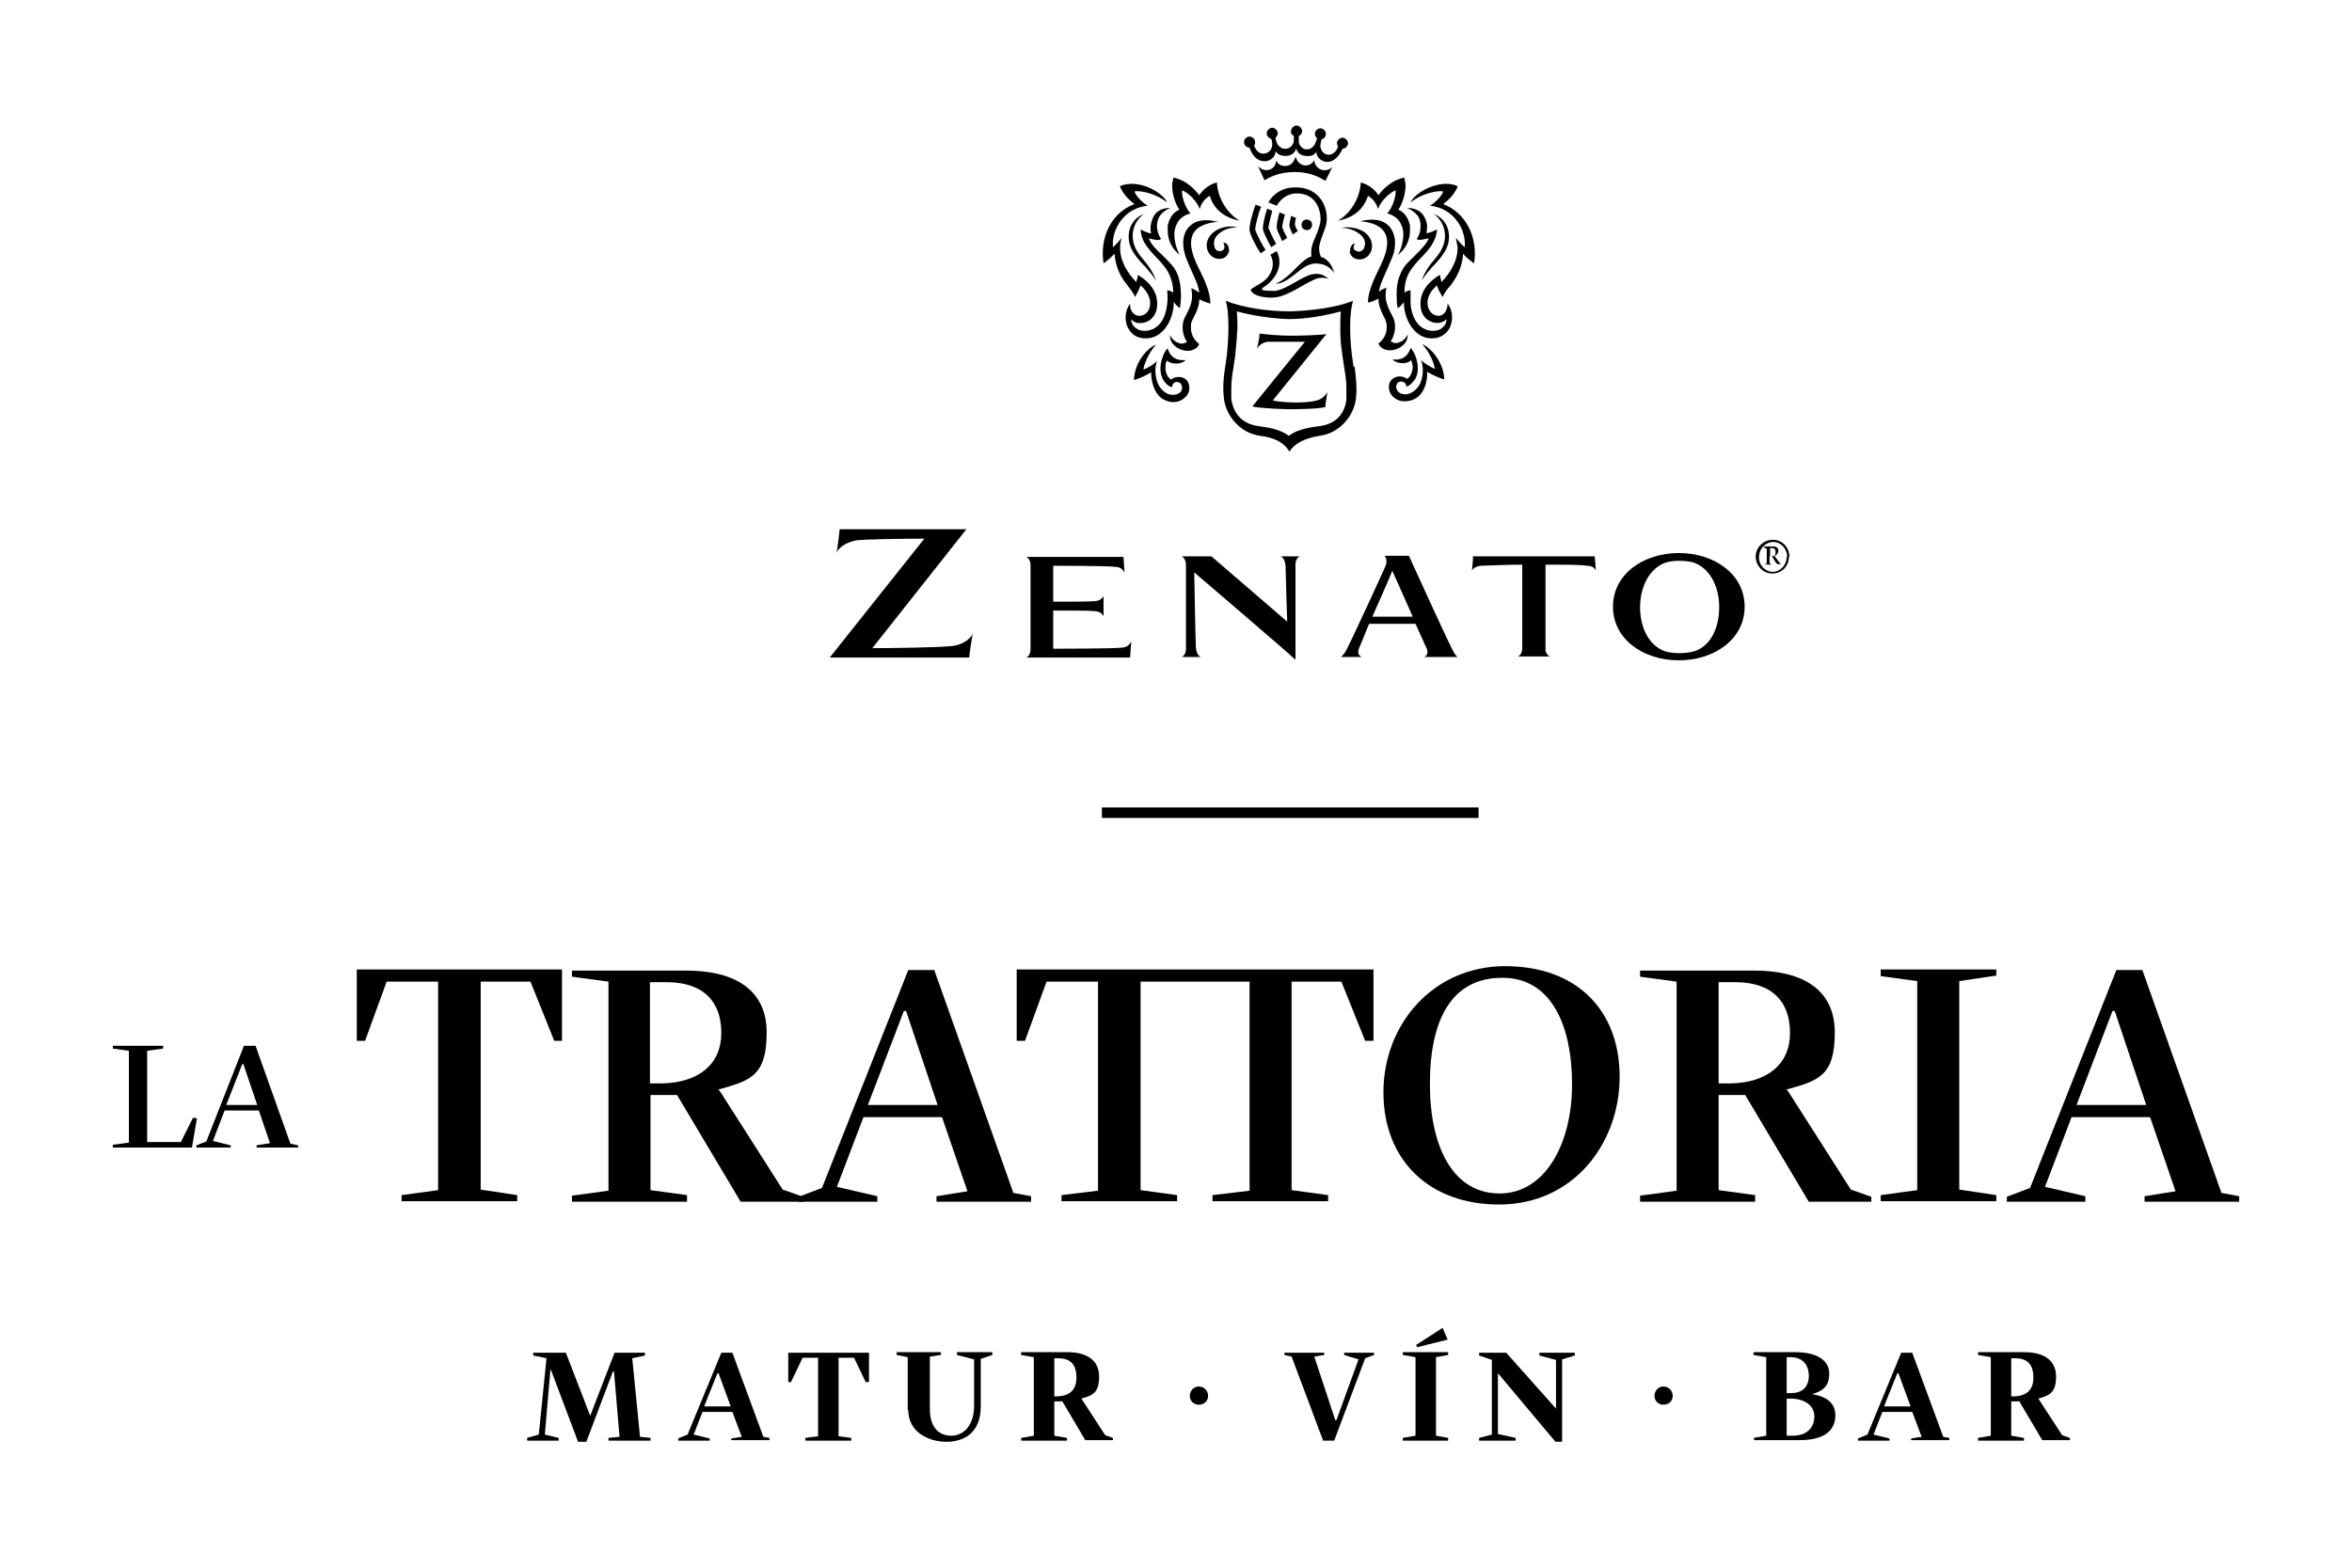 <?xml version="1.0" encoding="UTF-8"?>
<svg xmlns="http://www.w3.org/2000/svg" version="1.1" viewBox="0 0 425.2 283.5">
  <!-- Generator: Adobe Illustrator 28.7.1, SVG Export Plug-In . SVG Version: 1.2.0 Build 142)  -->
  <g>
    <g id="Layer_1">
      <g>
        <path d="M190.4,117.3c.4,0,10.8,0,12.5-.2,1.1-.1,1.3-.7,1.6-1.1,0,.2-.2,2.9-.2,2.9,0,0-18.6,0-18.8,0,.4-.1.8-.7.8-1.5,0-.4,0-14.7,0-15.2,0-.8-.4-1.4-.8-1.5h17.6s.2,2.6.2,2.8c-.3-.4-.5-.9-1.6-1-1.6-.2-10.9-.2-11.3-.2v6.5c2.7,0,6.5,0,7.5-.1,1.1-.1,1.3-.5,1.6-.9,0,.2,0,1.8,0,1.8,0,0,0,1.6,0,1.8-.3-.4-.5-.8-1.6-.9-.9-.1-4.8-.1-7.5-.1,0,1.8,0,6.7,0,7"/>
        <path d="M174.8,95.7h-23s-.4,3.8-.6,4.3c.6-1.4,2.5-2.1,3.6-2.3,1.8-.2,8.4-.3,12.3-.3l-17.1,21.5h25.2s.5-3.9.7-4.4c-.6,1.4-2.5,2.2-3.7,2.3-2.3.3-11.9.4-14.5.4l17-21.5Z"/>
        <path d="M234.2,119.4c0-.5,0-16.9,0-17.3,0-.8.4-1.4.8-1.5,0,0-3.3,0-3.5,0,.5.2.8.8.9,1.6,0,1.1.3,10.2.3,10.2l-13.7-11.8h0s-5.4,0-5.4,0c.4.1.8.8.8,1.5s0,14.8,0,15.2c0,.8-.4,1.4-.8,1.5,0,0,3.3,0,3.5,0-.5-.2-.8-.8-.9-1.6-.1-1.7-.3-13.7-.3-13.7,0,0,17.9,15.3,18.3,15.8"/>
        <path d="M248.1,111.5s3.6-8.1,3.6-8.3l3.7,8.3h-7.4ZM262.8,117.9c-.5-.7-8.1-17.4-8.1-17.4h-4.4c.3.3.5,1,.2,1.8-.1.3-6.8,14.9-7.3,15.6-.2.3-.6.8-.8.9,0,0,3.6,0,3.8,0-.5-.2-.9-.7-.5-1.6.4-1,1.1-2.6,1.8-4.4h8.4c.8,1.7,1.5,3.4,2,4.4.4.9,0,1.5-.5,1.6.2,0,6.2,0,6.2,0-.2,0-.6-.5-.8-.9"/>
        <path d="M266.3,100.6c0,.9-.2,2.4-.2,2.6.2-.5.8-.8,1.6-.9.9,0,4.2-.2,7.5-.2,0,3,0,14.8,0,15.1,0,.8-.4,1.4-.8,1.5,0,0,1.5,0,2.9,0,1.5,0,2.9,0,2.9,0-.4-.1-.9-.8-.8-1.5,0-.3,0-12.2,0-15.1,3.2,0,6.6,0,7.5.2.8,0,1.4.3,1.6.9,0-.1-.1-1.7-.2-2.6h-21.9Z"/>
        <path d="M306.1,117.8c-.6.2-1.8.3-2.5.3s-1.9-.1-2.5-.3c-3-1-4.6-4.3-4.6-8s1.7-7.1,4.7-8.1c.6-.2,1.7-.3,2.4-.3s1.9.1,2.5.3c3,1,4.7,4.3,4.7,8.1s-1.6,7.1-4.6,8M303.5,100c-6.4,0-11.9,3.8-11.9,9.7s5.5,9.7,11.9,9.7,11.9-3.8,11.9-9.7-5.5-9.7-11.9-9.7"/>
        <path d="M239.8,60.4c-1,.2-4.6.3-6.5.3-1.7,0-4.4-.2-5.6-.4,0,.9-.4,2.5-.5,2.8.4-.8,1.3-1.2,1.9-1.3.5,0,2.9,0,3.9,0,1.3,0,2.3,0,2.9,0,0,0-9.2,11.3-9.5,11.7,1.8.4,6.7.5,6.7.5,0,0,5.1,0,6.5-.4,0-.6.3-2.4.4-2.7-.6.9-1.2,1.3-1.9,1.5-2.1.6-6.5.4-8,0l9.7-12Z"/>
        <path d="M214.2,65.1c-.1,0-2.4.4-3.1-2.1-.4.3-.8,1.1-1,1.8-.4,1.2-.5,2.7.2,3.9.3.5.9,1.2,1.6,1.3,0-.6.5-1.1,1.1-.9.5.1.7.6.7,1,0,.8-.7,1.3-1.7,1.3-.8,0-1.8-.5-2.5-1.7-.6-1.1-.9-3-.3-4.5-.3.5-1.9,1.5-2.5,1.6.2-1.3,1.2-3.3,2.3-4.5-1.7.7-3.9,3.3-4,6.4.7-.1,2.6-1,3.1-1.4,0,1.7.6,4.3,2.6,5.1,1.4.6,2.8.3,3.7-.7.7-.7.7-1.7.5-2.3-.2-.7-.8-1.1-1.4-1.2-.6-.1-1.3,0-1.7.4-.5,0-1.2-1.1-1.1-2.3,0-.5.1-.9.3-1.1.3.4,1.9,1,3.3,0"/>
        <path d="M218.8,54.8c0-2.1-1.2-4.5-2.1-6.3-1.2-2.4-1.9-4.7-.9-6.4.6-1,2-1.8,4.4-2-3-.7-4.5,0-5.4,1.1-.6.7-.9,1.7-.9,2.8,0,.8.2,1.7.5,2.6l.8,1.9c.6,1.4,1.5,3.1,1.6,4.4-.2-.1-.6-.4-.8-.5l-.6-.3v.3c.1.4.1.8.1,1.2,0,1.1-.4,2.1-1.3,3.8-.3.6-.4,1.2-.4,1.8,0,1.1.4,2.1.8,2.6-.4.3-.9.4-1.3.3-.7-.2-1.3-.6-1.8-1.5,0,1.7,1.5,2.6,2.7,2.8,1.1.2,2.3-.3,2.6-1.2-.7-.5-1.5-1.5-1.5-2.9,0-.7,0-1,.3-1.5,1-1.9,1.2-2.8,1.2-3.5,0,0,0-.2,0-.2.5.3,1.6.7,2,.8"/>
        <path d="M213.3,55.7c.1-.5.2-1.5.2-2,0-2.2-.3-3.8-1.2-5.2-.5-.7-1.5-1.7-2.1-2.3-1.1-1-2.2-2.1-2.5-3.1.8.2,1.8.5,2.2.1-.5-.7-1-2.1-.6-3.3.2-.9,1-1.8,2.3-2.3-1.4,0-2.4.5-2.9,1.3-.4.6-.6,1.3-.7,2.1,0,.4,0,.8.1,1.2-.5,0-1.5-.5-1.9-.7.1,1.3.5,2.2,1.1,3,.5.7,1.1,1.4,1.8,2.1.6.6,1.2,1.3,1.7,2,.9,1.3,1.3,2.9,1.3,4.3-.3-.2-.7-.4-1.1-.4.1.8.1,1.8,0,2.5-.2,1.9-.9,3.5-2.2,4.3-1.1.7-2.7.7-3.5,0-.5-.4-.8-.9-.8-1.6.4.5,1,.8,1.8.7,1.3,0,2.8-1.1,2.9-3.2.1-2.1-1-4-3.5-5.5,0,.4-.2,1-.3,1.3-1.5-1.6-3-3.8-2.9-6.4,0-.3.1-1.2.3-1.6-.3.4-1.2,1.4-1.6,1.7-.3-3.2,2-7.1,6.3-7.5-1.1-.6-2.3-2-2.4-2.6,1.1-.2,3.9.4,5.9,2-.8-1.8-5.1-4.3-8.4-3h-.1c0,0,0,.2,0,.2.6,1.3,1.4,2.2,2.6,3.1-4.3,1.6-6.3,6.1-5.6,10.7.4-.2,1.5-1.2,2-1.7.1,1.5.5,2.7,1.1,3.9.6,1.1,1.2,1.7,1.6,2.3.4.5.8,1.1,1,1.6.3-.5.8-1.5,1-2.1,2.8,2.4,1.8,5.4-.1,5.5-1.2.1-1.9-1.1-1.8-2.2-1.1,1.5-1,3.5-.2,4.7.8,1.3,2.2,1.8,3.9,1.5,2.5-.5,4.1-3.4,4.2-6.2,0-.1,0-.2,0-.3.2.3.7.9,1.1,1.1"/>
        <path d="M221.1,43.9c.3.3.3.8.2,1.1-.1.2-.5.5-.9.4-.5,0-.8-.4-.9-1-.1-.6,0-1.2.5-1.8.9-1,2.3-1.5,3.7-1.5-1.3-.4-3.2,0-4.2.8-1.2.9-1.7,2.3-1.1,3.6.6,1.2,1.8,1.5,2.7,1.2.6-.2,1-.8,1.1-1.4,0-.6-.3-1.4-.9-1.4"/>
        <path d="M206.9,38.6c-2.1,1.5-2.6,4-1.7,6.1.5,1.2,1.5,2.2,2.2,3.1.8,1.1,1.3,2,1.6,3-.6-1.1-1.5-2-1.9-2.5-.4-.4-1.8-1.8-2.5-3.2-1.1-2.1-.7-5.4,2.4-6.5"/>
        <path d="M212.1,32.2c0,.3-.2.8-.2,1.3,0,1.6.6,3.4,1.3,4.4-1.1.5-1.8,1.5-2.1,2.9,0,.3,0,.6,0,.9,0,1.5.6,3.2,2.2,4.4-.7-1.1-1-2.8-1-3.7,0-.6.1-1.2.4-1.8.4-1,1.3-1.7,2.5-2-1-1.2-1.6-3.1-1.5-4.2,1,.4,2.6,1.8,3.2,3.4.2-1.1,1.1-2,1.8-2.4.3,1.1,1.5,3.8,5.4,4.5-2.4-1.4-4-4.3-4.1-6.9-.9.2-2.3.9-3.2,2.3-.7-1-2-2.2-3.4-2.8-.5-.2-.9-.3-1.2-.4"/>
        <path d="M251.8,65.1c1.4,1,3,.5,3.3,0,.1.2.2.6.3,1.1,0,1.2-.6,2.2-1.1,2.3-.4-.4-1.1-.5-1.7-.4-.6.2-1.2.5-1.4,1.2-.2.5-.2,1.5.5,2.3.9,1,2.3,1.2,3.7.7,2.1-.8,2.7-3.4,2.6-5.1.5.4,2.5,1.3,3.1,1.4-.1-3.1-2.4-5.7-4-6.4,1.1,1.2,2.1,3.1,2.3,4.5-.6-.2-2.2-1.2-2.5-1.6.6,1.5.3,3.5-.3,4.5-.7,1.2-1.8,1.7-2.5,1.7-1,0-1.6-.5-1.7-1.3,0-.4.2-.9.7-1,.6-.1,1.2.3,1.1.9.7-.1,1.2-.8,1.6-1.3.7-1.1.6-2.6.2-3.9-.2-.7-.6-1.4-1-1.8-.7,2.5-3,2.1-3.1,2.1"/>
        <path d="M249.2,54c0,0,0,.2,0,.2,0,.6.2,1.6,1.2,3.5.2.5.3.8.3,1.5,0,1.4-.8,2.4-1.5,2.9.3.9,1.4,1.4,2.6,1.2,1.2-.2,2.7-1.1,2.7-2.8-.5.9-1.1,1.3-1.8,1.5-.5.1-.9,0-1.3-.3.4-.5.8-1.5.8-2.6,0-.6-.1-1.3-.4-1.8-.9-1.7-1.3-2.7-1.3-3.8,0-.4,0-.7.1-1.2v-.3s-.6.3-.6.3c-.2,0-.6.4-.7.5.1-1.3,1-3,1.6-4.4l.8-1.9c.4-.9.5-1.8.5-2.6,0-1-.3-2-.9-2.8-.9-1.1-2.5-1.8-5.4-1.1,2.4.2,3.8,1,4.4,2,1,1.7.3,4-.9,6.4-.9,1.8-2.1,4.3-2.1,6.3.3,0,1.5-.4,2-.8"/>
        <path d="M253.8,54.6c0,.1,0,.2,0,.3.1,2.8,1.7,5.7,4.2,6.2,1.6.3,3-.2,3.9-1.5.8-1.3.9-3.3-.2-4.7,0,1.1-.6,2.3-1.8,2.2-1.9-.2-2.9-3.2-.1-5.5.1.6.7,1.6,1,2.1.2-.5.6-1.1,1-1.6.5-.5,1-1.2,1.6-2.3.6-1.1,1-2.4,1.1-3.9.4.5,1.6,1.5,2,1.7.7-4.6-1.4-9.1-5.6-10.7,1.2-.9,2-1.8,2.6-3.1h0c0-.1-.1-.2-.1-.2-3.2-1.3-7.6,1.2-8.4,3,2-1.6,4.8-2.2,5.9-2-.1.6-1.3,2-2.4,2.6,4.3.4,6.6,4.3,6.3,7.5-.4-.3-1.3-1.3-1.6-1.7.1.4.2,1.3.3,1.6.1,2.6-1.4,4.8-2.9,6.4-.1-.3-.2-.9-.3-1.3-2.5,1.5-3.6,3.4-3.5,5.5.1,2.1,1.5,3.1,2.9,3.2.8,0,1.5-.3,1.8-.7,0,.7-.3,1.2-.8,1.6-.8.7-2.4.7-3.5,0-1.3-.8-2-2.4-2.2-4.3,0-.7,0-1.7,0-2.5-.4,0-.8.2-1.1.4,0-1.4.3-3,1.3-4.3.5-.7,1.1-1.4,1.7-2,.7-.7,1.3-1.4,1.8-2.1.5-.8,1-1.7,1.1-3-.4.2-1.4.6-1.9.7,0-.4.1-.8.1-1.2,0-.8-.3-1.5-.7-2.1-.5-.7-1.4-1.3-2.9-1.3,1.3.6,2.1,1.4,2.3,2.3.3,1.2,0,2.6-.6,3.3.4.4,1.4,0,2.2-.1-.4,1-1.4,2-2.5,3.1-.7.7-1.7,1.6-2.1,2.3-.9,1.5-1.3,3-1.2,5.2,0,.5,0,1.5.2,2,.4-.2.9-.8,1.1-1.1"/>
        <path d="M244,45.4c0,.6.5,1.2,1.1,1.4.9.3,2.1,0,2.7-1.2.6-1.4,0-2.8-1.1-3.6-1.1-.8-3-1.1-4.2-.8,1.3,0,2.8.5,3.7,1.5.5.5.7,1.2.5,1.8-.1.6-.5.9-.9,1-.5,0-.8-.2-1-.4-.2-.3-.1-.8.2-1.1-.6,0-1,.8-.9,1.4"/>
        <path d="M259.1,38.6c2.1,1.5,2.6,4,1.7,6.1-.5,1.2-1.5,2.2-2.2,3.1-.8,1.1-1.3,2-1.6,3,.6-1.1,1.5-2,1.9-2.5.4-.4,1.8-1.8,2.5-3.2,1.1-2.1.7-5.4-2.4-6.5"/>
        <path d="M253.9,32.2c0,.3.2.8.2,1.3,0,1.6-.6,3.4-1.3,4.4,1.1.5,1.8,1.5,2.1,2.9,0,.3,0,.6,0,.9,0,1.5-.6,3.2-2.2,4.4.7-1.1,1-2.8,1-3.7,0-.6-.1-1.2-.4-1.8-.4-1-1.3-1.7-2.5-2,1-1.2,1.6-3.1,1.5-4.2-1,.4-2.6,1.8-3.2,3.4-.2-1.1-1.1-2-1.8-2.4-.3,1.1-1.5,3.8-5.4,4.5,2.4-1.4,4-4.3,4.1-6.9.9.2,2.3.9,3.2,2.3.7-1,2-2.2,3.4-2.8.5-.2.9-.3,1.2-.4"/>
        <path d="M229.6,46c.3.4,1.1,2-.3,4-.8,1.1-2.5,1.8-3,2.2-.5.3.2.8.5,1,.9.5,2.7.8,4.2.5,2-.4,4.6-2.2,5.7-2.7,1.3-.7,2-1,3.5-.6-.7-.5-1.4-1.1-3-.8-1.9.4-4.5,2.7-6.7,3-.7,0-2,0-2.3-.2-.1-.1,0-.3,0-.3,1.1-.7,2.1-1.6,2.7-2.9.6-1.3.5-2.7-.1-3.8l-1.2.7Z"/>
        <path d="M238.9,46.6c-.3-.5-.5-1.2-.4-2.1.3-1.5.8-2.3,1.2-3.7.7-2.7-.8-7.2-5.9-6.9-1.6,0-3.5.9-4.5,2.7l1.5.6c.7-1.2,1.8-2,3.1-2.2,4.5-.4,5,3.9,4.8,5.1-.3,1.7-1.2,3.3-1.4,4-.3.9-.3,1.7-.2,2.3-.2,0-.4.1-.6.2-1.8,1-3.4,3.7-5.9,4.7,1.5,0,2.7-1.1,4.5-2.5,1.3-1,2.4-1.3,3.4-1.1,1.3.1,2.3,1,2.7,1.7-.4-1.7-1.4-2.6-2.2-2.9"/>
        <path d="M234.3,28.4c.1.8.8,1.4,1.5,1.5.8.1,1.5-.3,1.8-1,0,.8.5,1.5,1.3,1.8.8.2,1.6,0,2-.6,0,0-1,2.1-1.3,2.6-.8-.5-2.6-1.6-5.5-1.6-2.9,0-4.7,1-5.5,1.5-.2-.5-1.2-2.6-1.2-2.6.5.6,1.3.9,2,.7.8-.2,1.3-.9,1.3-1.7.3.7,1,1.1,1.8,1,.8,0,1.4-.7,1.6-1.4"/>
        <path d="M233.9,24.6c-.3-.2-.6-.5-.5-.9,0-.5.5-1,1-1,.5,0,1,.5,1,1,0,.4-.2.7-.6.9,0,.3,0,.9,0,1.1,0,.3.4,1.2,1.3,1.3.9.1,1.4-.6,1.6-.9.1-.3.3-.7.4-1.1-.2-.2-.4-.5-.4-.8,0-.5.5-1,1-1,.5,0,1,.5,1,1,0,.5-.3.9-.8,1-.1.4-.2,1-.2,1.1,0,.3.1,1.2,1,1.6.9.3,1.5-.3,1.7-.5.2-.2.4-.6.5-.9-.1-.2-.2-.4-.2-.6,0-.5.5-1,1-1,.5,0,1,.5,1,1,0,.5-.5,1-1,1-.3.8-1.5,2.8-3.3,2.3-1-.3-1.5-1.2-1.4-1.8-.3.6-1,.9-1.8.8-1.1,0-1.8-.7-1.9-1.5,0,.8-.8,1.5-1.9,1.5-.8,0-1.5-.3-1.8-.9,0,.7-.4,1.5-1.5,1.8-.8.2-2.4,0-3.2-2.4-.5,0-1-.4-1-1,0-.5.4-1,1-1,.5,0,1,.4,1,1,0,.2,0,.5-.2.6.1.3.3.6.5.9s.9.8,1.7.5c.9-.3,1.1-1.2,1.1-1.5,0-.2,0-.7-.2-1.1-.4-.1-.8-.5-.8-1,0-.5.5-1,1-1s1,.5,1,1c0,.3-.2.6-.4.8,0,.4.2.8.3,1.1.2.3.7,1,1.6.9,1-.1,1.3-1,1.4-1.3,0-.2,0-.8,0-1.1"/>
        <path d="M236.2,39.7c.5,0,1,.3,1,.9,0,.5-.3,1-.9,1-.5,0-1-.3-1-.9,0-.5.3-1,.9-1"/>
        <path d="M226.9,41.5c0-.4.6-3.1,1.1-4.1l-1-.4c-.6,1.5-1.2,3.9-1.1,4.6,0,.6,1.1,2.9,2,4.2l.9-.6c-.6-.8-1.9-3.4-1.9-3.8h0Z"/>
        <path d="M229.1,37.7c-.5,1.4-.8,3.1-.8,3.6,0,.5.8,2.1,1.5,3.4l.9-.6c-.6-1.1-1.3-2.6-1.4-2.9h0c0-.3.4-1.9.7-3.1l-1-.4Z"/>
        <path d="M231.3,38.4c-.3,1.1-.5,2.2-.5,2.7,0,.4.5,1.4,1,2.5l.9-.6c-.5-.9-.9-1.8-.9-2h0c0-.2.2-1.2.5-2.2l-1-.4Z"/>
        <path d="M233.4,39.1c-.2.8-.3,1.4-.3,1.7,0,.3.3.9.6,1.6l.9-.6c-.3-.6-.5-1-.5-1.2h0c0-.1,0-.6.2-1.2l-1-.4Z"/>
        <path d="M243.4,72.2c-.1,1.2-.8,4.5-5.2,4.9-2.4.3-4,.8-5.2,1.7-1.2-.9-2.8-1.4-5.2-1.7-4.4-.5-5-3.8-5.2-4.9,0-.4,0-1.3,0-2.1,0-1.3.2-2.5.4-3.7l.3-2.1c.2-1.9.3-3,.4-4.9,0-.9,0-2-.1-3.1,2.9.8,6.4,1.3,9.4,1.4,3,0,6.5-.6,9.4-1.4-.1,1.1-.1,2.3-.1,3.1,0,1.8.1,3,.4,4.9l.3,2.1c.2,1.2.4,2.4.4,3.7,0,.8,0,1.6,0,2.1M244.7,66.3l-.3-2.1c-.5-4.1-.4-7.8.2-9.8-3,1.2-7.5,1.8-11.5,1.9-4,0-8.5-.7-11.5-1.9.6,2,.6,5.7.2,9.8l-.3,2.1c-.3,2-.5,3.7-.2,6,.4,2.8,2.8,6,6.5,6.5,2.5.3,4.3,1.2,5.2,2.7l.2.2v-.2c1-1.4,2.8-2.3,5.4-2.7,3.7-.5,6.1-3.7,6.5-6.5.3-2.2,0-4-.2-6"/>
        <path d="M323,100.7c0,1.4-1.1,2.7-2.5,2.7-1.4,0-2.6-1.3-2.5-2.7,0-1.4,1.1-2.7,2.6-2.7,1.4,0,2.5,1.3,2.5,2.7M323.5,100.7c0-1.7-1.3-3.1-3-3.1-1.7,0-3.1,1.4-3.1,3,0,1.7,1.3,3.1,3,3.1,1.7,0,3-1.3,3-3M320,99.1h.4c.3,0,.6.2.6.7,0,.5-.2.8-.6.8h-.4s0-1.5,0-1.5ZM319,99.1c.4,0,.4,0,.4.4v2.1c0,.4,0,.4-.5.4h0c0,.1,1.4.1,1.4.1h0c-.4-.2-.4-.2-.4-.6v-.9s.4,0,.4,0c.6.8.8,1.4,1.1,1.4h.6s0,0,0,0c-.2-.1-.4-.4-.7-.8l-.5-.7c.4-.1.7-.5.7-.9,0-.6-.5-.8-1-.8h-1.6s0,.1,0,.1Z"/>
      </g>
      <polygon points="20.4 207 23.3 206.6 23.3 190 20.4 189.6 20.4 189.1 29.5 189.1 29.5 189.6 26.6 190 26.6 206.5 32.7 206.5 34.9 202.1 35.6 202.2 34.7 207.5 20.4 207.5 20.4 207"/>
      <path d="M40.9,199.8h5.6l-2.5-7.4h-.2l-2.9,7.4ZM46.3,207.1l2.5-.4-2-5.9h-6.2l-2.1,5.5,3.2.8v.4h-6.2v-.4l1.8-.7,6.8-17.3h2.1l6.3,17.7,1.4.3v.4h-7.5v-.4Z"/>
      <polygon points="72.6 216.1 79.2 215.2 79.2 177.5 69.9 177.5 66 188.2 64.5 188.2 64.5 175.3 101.6 175.3 101.6 188.2 100.2 188.2 95.9 177.5 86.9 177.5 86.9 215.1 93.5 216.1 93.5 217.2 72.6 217.2 72.6 216.1"/>
      <path d="M117.5,177.6v18.3h2.1c6.6-.1,10.8-3.4,10.8-9.1s-3.2-9.1-9.6-9.2h-3.3ZM122.4,198h-4.8v17.2l6.6.9v1.2h-20.8v-1.1l6.6-.9v-37.8l-6.6-.9v-1.1h20.7c8.5,0,14.5,3.3,14.5,11.2s-3,8.7-8.7,10.3l.5.7,11.1,17.4,3.7,1.3v.9h-11.3l-11.5-19.3Z"/>
      <path d="M156.8,199.8h12.7l-5.7-17h-.4l-6.5,17ZM169.3,216.3l5.6-.9-4.6-13.4h-14.2l-4.8,12.6,7.3,1.7v1h-14.2v-.9l4.2-1.6,15.6-39.4h4.7l14.3,40.3,3.2.6v1h-17.1v-.9Z"/>
      <polygon points="191.9 216.1 198.5 215.3 198.5 177.5 189.2 177.5 185.3 188.2 183.8 188.2 183.8 175.3 248.3 175.3 248.3 188.2 246.8 188.2 242.5 177.5 233.5 177.5 233.5 215.2 240.1 216.1 240.1 217.2 219.2 217.2 219.2 216.1 225.9 215.3 225.9 177.5 206.2 177.5 206.2 215.2 212.8 216.1 212.8 217.2 191.9 217.2 191.9 216.1"/>
      <g>
        <path d="M271.6,176.8c-9.2,0-13.1,7.6-13.1,19.2s4.3,19.8,12.6,19.8,13.1-9.1,13.1-19.7-3.7-19.3-12.6-19.3M271,217.8c-12.6,0-20.9-8-20.9-20.3s9-22.8,22-22.8,20.7,8,20.7,20-8.3,23.1-21.8,23.1"/>
        <path d="M310.7,177.6v18.3h2.1c6.6-.1,10.8-3.4,10.8-9.1s-3.2-9.1-9.6-9.2h-3.3ZM315.5,198h-4.8v17.2l6.6.9v1.2h-20.8v-1.1l6.6-.9v-37.8l-6.6-.9v-1.1h20.7c8.5,0,14.5,3.3,14.5,11.2s-3,8.7-8.7,10.3l.5.7,11.1,17.4,3.7,1.3v.9h-11.3l-11.5-19.3Z"/>
      </g>
      <polygon points="340 216.1 346.6 215.2 346.6 177.4 340 176.5 340 175.3 360.9 175.3 360.9 176.4 354.2 177.4 354.2 215.1 360.9 216.1 360.9 217.2 340 217.2 340 216.1"/>
      <path d="M375.3,199.8h12.7l-5.7-17h-.4l-6.5,17ZM387.7,216.3l5.6-.9-4.6-13.4h-14.2l-4.8,12.6,7.3,1.7v1h-14.2v-.9l4.2-1.6,15.6-39.4h4.7l14.3,40.3,3.2.6v1h-17.1v-.9Z"/>
      <polygon points="110 260 112 259.8 111 248 110.8 248 106 260.7 104.5 260.7 99.6 247.7 99.5 247.7 98.5 259.4 101 260 101 260.5 95.3 260.5 95.3 260 97.4 259.4 98.8 245.6 96.4 245.1 96.4 244.6 102.3 244.6 106.7 256 111.1 244.6 116.6 244.6 116.6 245.1 114.3 245.6 115.7 259.8 117.6 260 117.6 260.5 110 260.5 110 260"/>
      <path d="M127.4,254.3h4.7l-2.2-6h-.2l-2.4,6ZM132.2,260.1l1.9-.3-1.7-4.5h-5.4l-1.6,4.1,2.9.7v.4h-5.7v-.4l1.7-.7,6.1-14.8h2l5.6,15.2,1.1.2v.4h-6.9v-.4Z"/>
      <polygon points="145.6 260 147.9 259.7 147.9 245.5 145.1 245.5 143 249.9 142.5 249.9 142.5 244.6 157.1 244.6 157.1 249.9 156.5 249.9 154.4 245.5 151.6 245.5 151.6 259.7 153.9 260 153.9 260.5 145.6 260.5 145.6 260"/>
      <g>
        <path d="M164.1,255v-9.6l-2-.4v-.5h8v.5l-2,.3v9.4c0,3.4,1.6,4.9,3.9,4.9s4.1-2,4.1-5.4v-8.4l-3.1-.8v-.5h6.4v.5l-2.1.7v8.6c0,4.7-2.9,6.4-6.2,6.4s-6.9-1.8-6.9-5.7"/>
        <path d="M190.6,245.5v7h.2c2.5,0,3.8-1.1,3.8-3.4s-1-3.5-3.3-3.5h-.7ZM191.9,253.4h-1.3v6.2l2.3.4v.5h-8.3v-.5l2.3-.4v-14.2l-2.3-.4v-.5h8.4c3.4,0,5.7,1.4,5.7,4.4s-1.2,3.4-3.2,4h0s4.3,6.6,4.3,6.6l1.4.5v.4h-5l-4.2-7.1Z"/>
        <path d="M216.7,250.7c.9,0,1.7.7,1.7,1.7s-.8,1.6-1.7,1.6-1.6-.7-1.6-1.6.7-1.7,1.6-1.7"/>
      </g>
      <polygon points="233.5 245.3 232.2 245 232.2 244.6 239.4 244.6 239.4 245 237.6 245.3 241.4 256.8 241.6 256.8 245.6 245.8 243 245 243 244.6 248.4 244.6 248.4 245 246.8 245.6 241.2 260.5 239.2 260.5 233.5 245.3"/>
      <path d="M261.8,242.2l-5.6,1.4-.2-.4,4.8-3.1.9,2.1ZM253.6,260l2.3-.4v-14.2l-2.3-.4v-.5h8.2v.5l-2.2.4v14.2l2.2.4v.5h-8.2v-.5Z"/>
      <polygon points="267.4 260 269.7 259.4 269.7 245.9 267.4 245.1 267.4 244.6 272.3 244.6 281.3 254.7 281.3 245.9 278.3 245.1 278.3 244.6 284.7 244.6 284.7 245.1 282.4 245.8 282.4 260.7 281.2 260.7 270.8 248.3 270.8 259.3 274 260 274 260.5 267.4 260.5 267.4 260"/>
      <g>
        <path d="M300.7,250.7c.9,0,1.7.7,1.7,1.7s-.8,1.6-1.7,1.6-1.6-.7-1.6-1.6.7-1.7,1.6-1.7"/>
        <path d="M323,252.8v6.8h1.1c2.5,0,3.9-1.4,3.9-3.5s-2-3.2-4.2-3.2h-.8ZM323,245.4v6.5h.8c1.9,0,3.2-1,3.2-3.1s-1.2-3.4-3.3-3.4h-.8ZM317,260l2.3-.4v-14.2l-2.3-.4v-.5h7.6c3.6,0,6.1,1.3,6.1,3.9s-1.6,3.2-3.1,3.7h0c1.4.2,4.2.9,4.2,3.8s-2.2,4.5-6.4,4.5h-8.3v-.5Z"/>
      </g>
      <path d="M340.7,254.3h4.7l-2.2-6h-.2l-2.4,6ZM345.5,260.1l1.9-.3-1.7-4.5h-5.4l-1.6,4.1,2.9.7v.4h-5.7v-.4l1.7-.7,6.1-14.8h2l5.6,15.2,1.1.2v.4h-6.9v-.4Z"/>
      <path d="M363.6,245.5v7h.2c2.5,0,3.8-1.1,3.8-3.4s-1-3.5-3.3-3.5h-.7ZM364.9,253.4h-1.3v6.2l2.3.4v.5h-8.3v-.5l2.3-.4v-14.2l-2.3-.4v-.5h8.4c3.4,0,5.7,1.4,5.7,4.4s-1.2,3.4-3.2,4h0s4.3,6.6,4.3,6.6l1.4.5v.4h-5l-4.2-7.1Z"/>
      <rect x="199.2" y="146" width="68.1" height="1.9"/>
    </g>
  </g>
</svg>